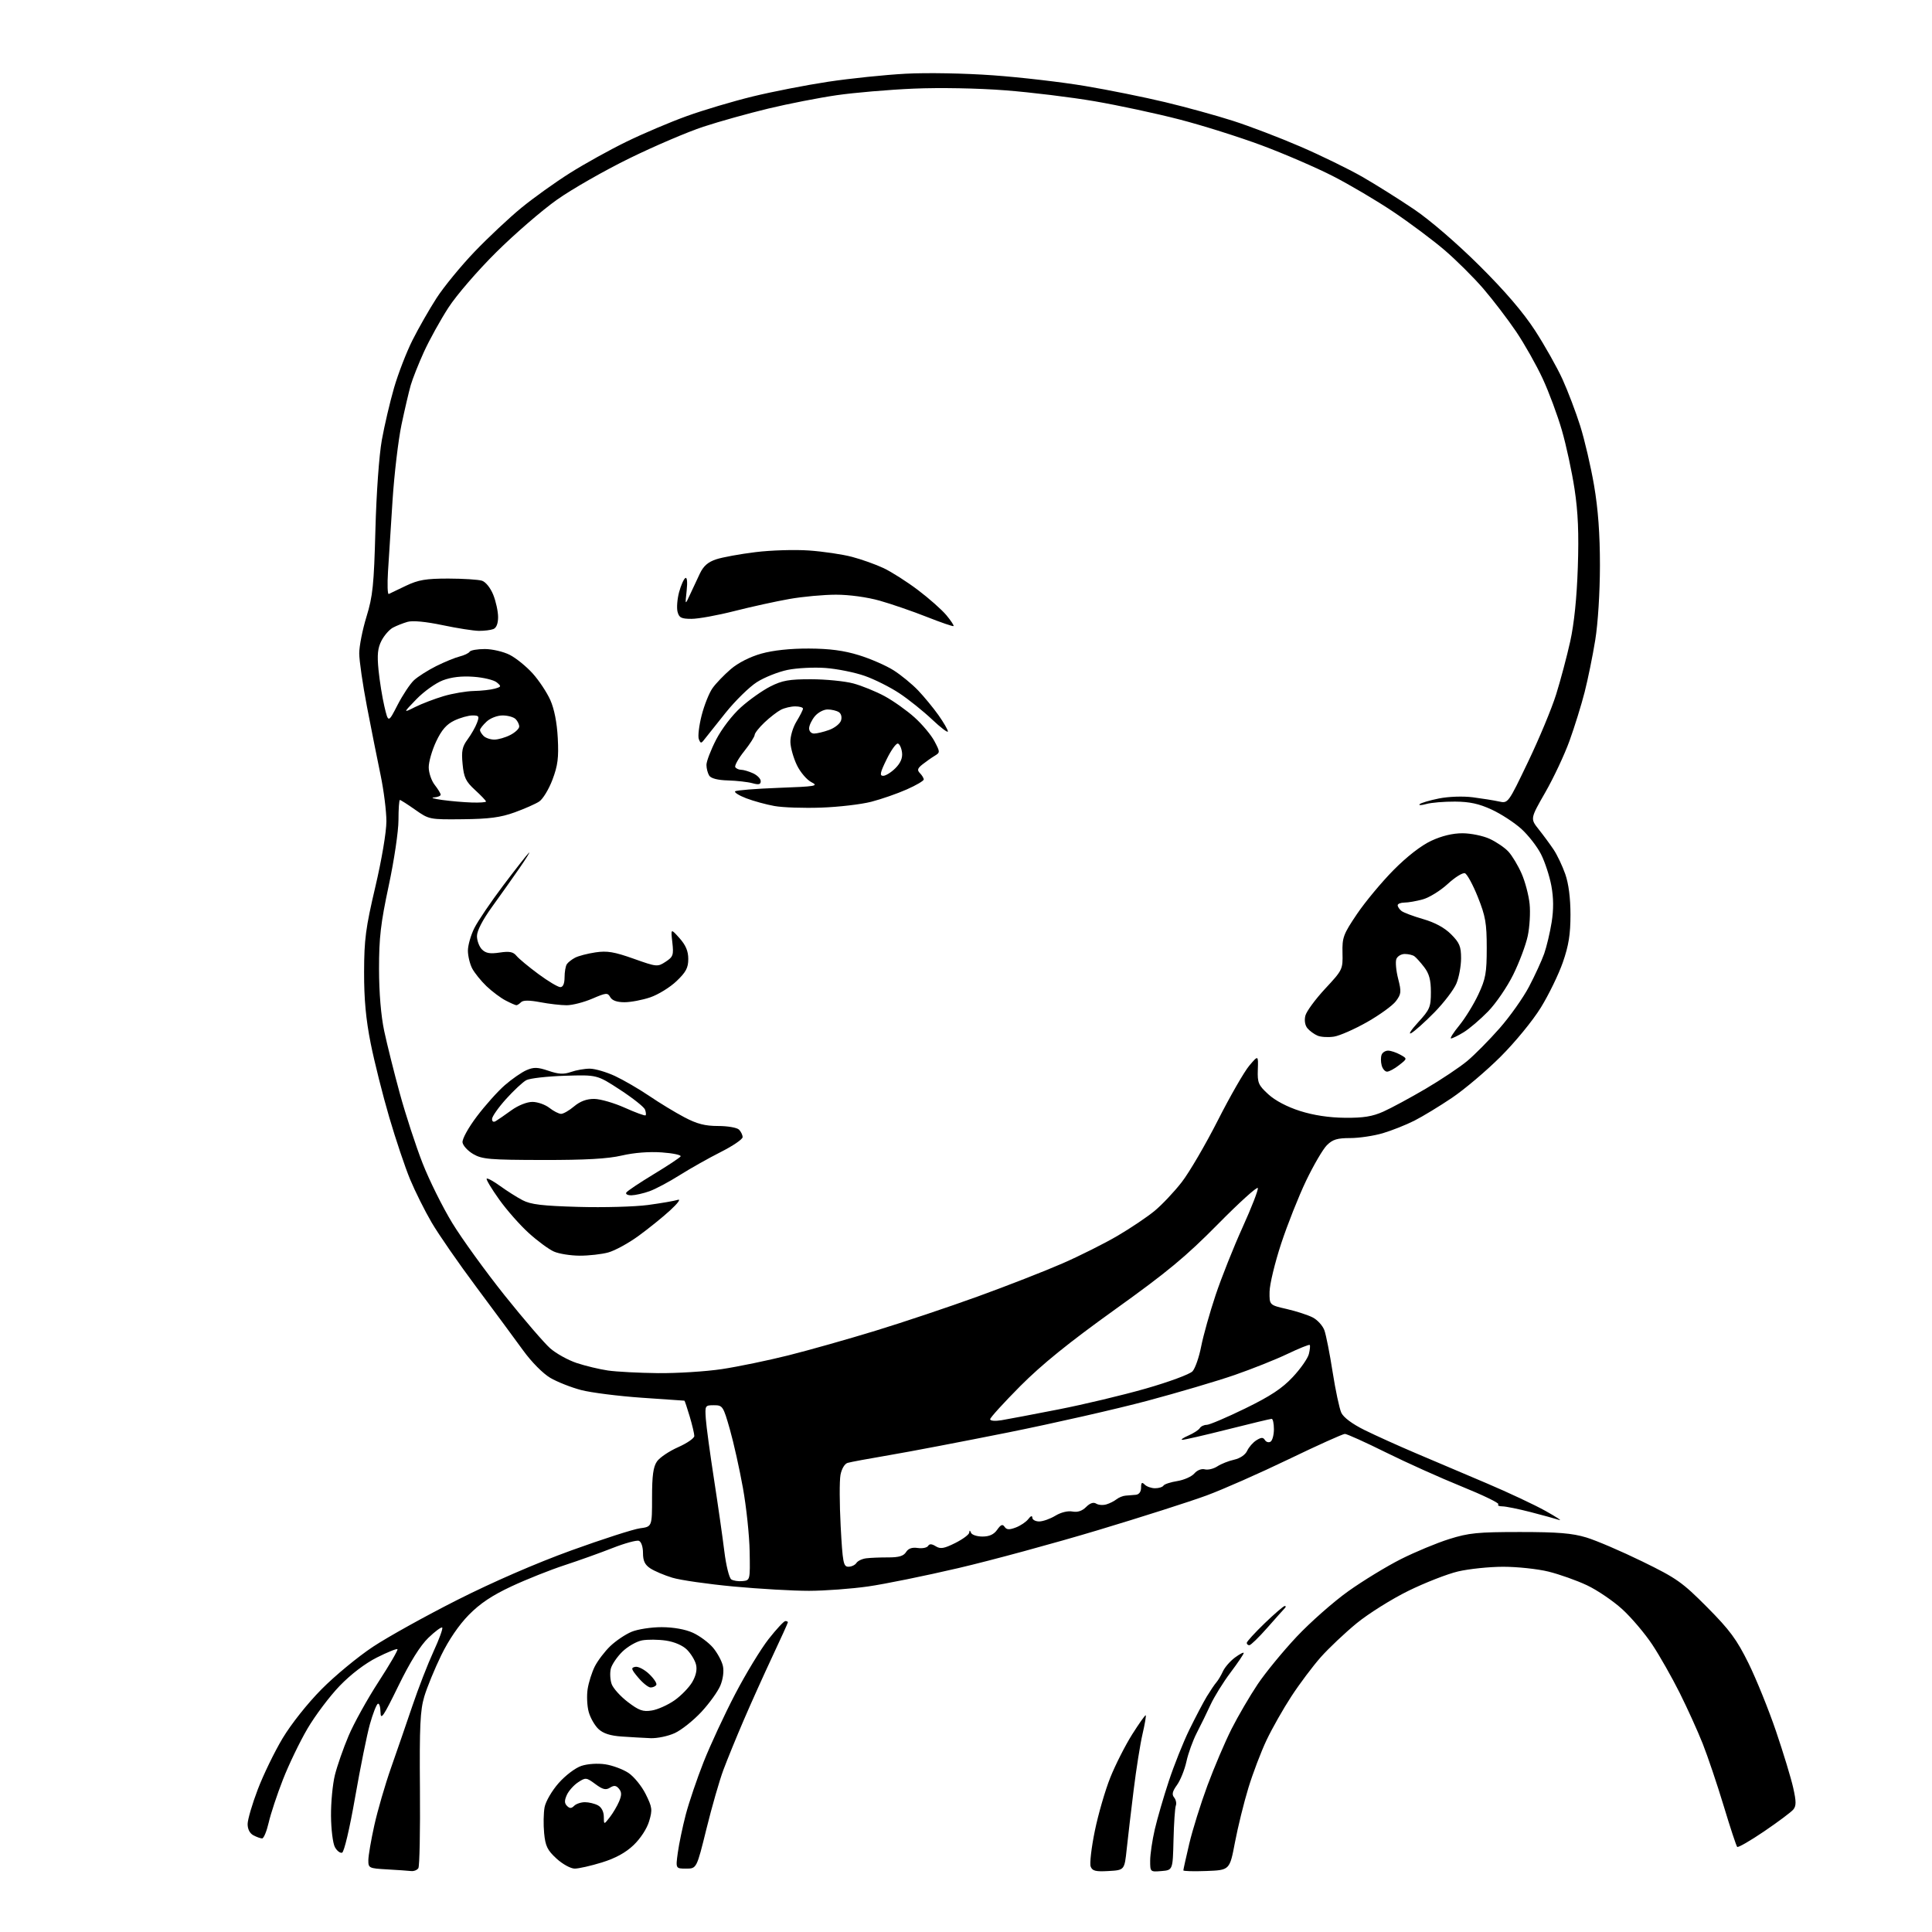 <?xml version="1.0" encoding="UTF-8" standalone="no"?>
<svg 
  version="1.1" 
  xmlns="http://www.w3.org/2000/svg" 
  xmlns:xlink="http://www.w3.org/1999/xlink" 
  xmlns:svg="http://www.w3.org/2000/svg"
  xmlns:rdf="http://www.w3.org/1999/02/22-rdf-syntax-ns#"
  xmlns:cc="http://creativecommons.org/ns#"
  xmlns:dc="http://purl.org/dc/elements/1.1/"
  viewBox="0 0 640 640"
  width="640"
  height="640"
>
<style>svg {background-color: white; }</style>"
<path stroke="none" fill="black" fill-rule="evenodd" d="M136.19,619.81C135.26,619.70 131.69,619.45 128.25,619.26C122.21,618.92 122.00,618.82 122.02,616.20C122.03,614.72 122.92,609.52 124.00,604.65C125.08,599.78 127.56,591.23 129.52,585.65C131.48,580.07 134.69,570.77 136.64,565.00C138.59,559.23 141.72,551.17 143.60,547.09C145.48,543.02 146.78,539.45 146.49,539.16C146.20,538.87 144.13,540.40 141.89,542.56C139.18,545.19 135.86,550.51 131.96,558.50C127.00,568.66 126.10,569.99 126.05,567.19C126.02,565.37 125.61,564.12 125.14,564.41C124.67,564.71 123.49,567.74 122.53,571.17C121.57,574.59 119.37,585.47 117.64,595.36C115.83,605.74 114.00,613.50 113.32,613.73C112.67,613.94 111.59,613.10 110.93,611.86C110.26,610.62 109.69,605.98 109.65,601.55C109.61,597.12 110.19,591.02 110.94,588.00C111.69,584.98 113.73,579.12 115.48,575.00C117.22,570.88 121.68,562.84 125.38,557.14C129.08,551.44 131.91,546.57 131.66,546.32C131.41,546.07 128.34,547.31 124.85,549.07C120.92,551.05 116.21,554.64 112.50,558.49C109.20,561.92 104.42,568.27 101.87,572.61C99.32,576.95 95.66,584.55 93.73,589.50C91.79,594.45 89.67,600.86 89.01,603.75C88.34,606.64 87.37,609.00 86.83,609.00C86.30,609.00 85.00,608.53 83.93,607.96C82.73,607.32 82.01,605.90 82.03,604.21C82.05,602.72 83.56,597.56 85.40,592.75C87.23,587.94 90.92,580.33 93.61,575.84C96.45,571.11 101.86,564.28 106.51,559.59C110.91,555.14 118.56,548.82 123.51,545.54C128.45,542.26 141.05,535.27 151.50,529.99C163.33,524.02 177.57,517.83 189.24,513.60C199.55,509.87 209.79,506.57 211.99,506.27C216.00,505.74 216.00,505.74 216.00,496.09C216.00,488.77 216.40,485.88 217.64,484.11C218.54,482.82 221.69,480.70 224.64,479.40C227.59,478.09 230.00,476.43 230.00,475.69C230.00,474.96 229.31,472.03 228.46,469.18C227.61,466.33 226.83,463.99 226.71,463.99C226.60,463.98 220.20,463.54 212.50,463.01C204.80,462.47 195.80,461.33 192.50,460.47C189.20,459.60 184.61,457.79 182.30,456.44C179.87,455.01 176.09,451.20 173.30,447.35C170.66,443.70 163.69,434.27 157.82,426.39C151.94,418.52 145.26,408.87 142.98,404.96C140.69,401.05 137.49,394.62 135.85,390.68C134.21,386.73 131.10,377.48 128.94,370.11C126.78,362.75 124.01,351.72 122.79,345.61C121.20,337.62 120.59,330.99 120.61,322.00C120.64,311.16 121.13,307.41 124.32,293.84C126.45,284.78 128.00,275.60 128.00,272.07C128.00,268.71 127.13,261.81 126.07,256.73C125.01,251.65 122.98,241.49 121.57,234.14C120.16,226.79 119.00,218.83 119.00,216.44C119.00,214.05 120.08,208.59 121.40,204.30C123.49,197.49 123.87,193.84 124.36,175.50C124.68,163.33 125.58,150.82 126.49,145.74C127.36,140.92 129.18,133.14 130.54,128.45C131.90,123.76 134.64,116.68 136.63,112.71C138.62,108.75 142.21,102.46 144.61,98.74C147.01,95.03 152.69,88.10 157.23,83.36C161.78,78.62 168.77,72.06 172.77,68.79C176.77,65.52 183.97,60.36 188.77,57.34C193.57,54.31 202.00,49.63 207.50,46.95C213.00,44.26 222.00,40.44 227.50,38.46C233.00,36.47 242.82,33.55 249.33,31.96C255.83,30.37 267.08,28.18 274.33,27.08C281.57,25.99 293.12,24.79 300.00,24.42C307.14,24.04 319.58,24.27 329.00,24.95C338.07,25.60 351.80,27.20 359.50,28.50C367.21,29.79 379.13,32.20 386.00,33.85C392.88,35.49 402.97,38.27 408.44,40.03C413.91,41.78 423.94,45.61 430.72,48.54C437.50,51.46 446.75,55.98 451.28,58.57C455.80,61.17 463.55,66.04 468.50,69.39C473.76,72.95 482.73,80.69 490.08,88.00C498.55,96.41 504.58,103.45 508.51,109.50C511.72,114.45 515.80,121.70 517.59,125.62C519.37,129.54 522.02,136.50 523.47,141.10C524.92,145.70 526.99,154.58 528.06,160.83C529.40,168.67 530.00,176.89 530.00,187.35C529.99,196.19 529.35,206.46 528.45,212.00C527.61,217.22 526.02,225.00 524.93,229.27C523.84,233.55 521.58,240.81 519.92,245.41C518.26,250.00 514.65,257.69 511.90,262.48C506.91,271.19 506.91,271.19 509.70,274.71C511.24,276.64 513.47,279.67 514.65,281.43C515.83,283.19 517.57,286.85 518.52,289.57C519.63,292.74 520.24,297.54 520.24,303.00C520.24,309.51 519.65,313.20 517.72,318.76C516.33,322.76 513.05,329.51 510.43,333.76C507.75,338.11 501.90,345.24 497.08,350.05C492.36,354.76 485.12,360.88 481.00,363.66C476.88,366.44 471.25,369.86 468.50,371.25C465.75,372.64 461.06,374.50 458.07,375.39C455.08,376.27 450.22,377.00 447.27,377.00C442.96,377.00 441.44,377.47 439.54,379.37C438.24,380.67 435.15,385.96 432.67,391.12C430.20,396.28 426.47,405.68 424.39,412.00C422.31,418.32 420.59,425.48 420.56,427.91C420.50,432.31 420.50,432.31 426.26,433.63C429.43,434.36 433.30,435.62 434.87,436.43C436.44,437.24 438.17,439.16 438.73,440.70C439.28,442.24 440.51,448.45 441.45,454.50C442.40,460.55 443.69,466.62 444.33,468.00C445.06,469.55 447.97,471.72 452.00,473.71C455.57,475.48 463.23,478.94 469.00,481.39C474.77,483.84 485.35,488.33 492.50,491.37C499.65,494.41 508.43,498.53 512.00,500.53C515.58,502.53 517.60,503.86 516.50,503.50C515.40,503.13 511.17,501.97 507.09,500.91C503.01,499.86 498.78,499.00 497.67,499.00C496.57,499.00 495.98,498.69 496.35,498.31C496.73,497.93 491.30,495.30 484.27,492.45C477.25,489.61 465.93,484.52 459.11,481.14C452.30,477.76 446.18,475.00 445.51,475.00C444.84,475.00 436.46,478.77 426.89,483.39C417.33,488.00 405.10,493.40 399.73,495.38C394.35,497.37 378.15,502.55 363.73,506.88C349.30,511.22 328.50,516.87 317.51,519.44C306.51,522.01 293.01,524.76 287.51,525.54C282.00,526.32 273.23,526.97 268.00,526.98C262.77,526.99 251.53,526.34 243.00,525.55C234.47,524.75 225.34,523.44 222.70,522.63C220.06,521.83 216.80,520.44 215.45,519.56C213.62,518.36 213.00,517.07 213.00,514.45C213.00,512.42 212.43,510.72 211.65,510.42C210.91,510.13 206.97,511.21 202.90,512.81C198.83,514.41 191.68,516.97 187.00,518.50C182.32,520.03 174.45,523.16 169.50,525.47C163.01,528.50 159.05,531.14 155.29,534.96C152.01,538.30 148.63,543.26 146.14,548.38C143.97,552.84 141.45,558.98 140.55,562.00C139.19,566.55 138.94,571.82 139.11,592.60C139.22,606.40 138.99,618.21 138.59,618.85C138.20,619.48 137.12,619.91 136.19,619.81zM367.24,619.80C362.95,620.05 361.85,619.78 361.30,618.33C360.92,617.36 361.54,612.05 362.67,606.53C363.80,601.01 366.11,593.04 367.81,588.81C369.50,584.59 372.77,578.15 375.06,574.52C377.36,570.88 379.38,568.04 379.54,568.21C379.71,568.38 379.23,571.19 378.47,574.45C377.71,577.71 376.39,586.03 375.54,592.94C374.68,599.85 373.65,608.65 373.24,612.50C372.50,619.50 372.50,619.50 367.24,619.80zM384.75,619.81C381.02,620.12 381.00,620.10 381.01,616.31C381.02,614.21 381.71,609.58 382.54,606.00C383.37,602.42 385.46,595.23 387.19,590.00C388.91,584.77 391.97,577.12 393.98,573.00C396.00,568.88 398.60,563.92 399.76,562.00C400.93,560.08 402.36,557.95 402.95,557.29C403.53,556.62 404.51,554.98 405.12,553.64C405.73,552.30 407.52,550.25 409.11,549.07C410.70,547.90 412.00,547.23 412.00,547.58C412.00,547.94 410.03,550.85 407.62,554.06C405.20,557.27 402.24,562.05 401.02,564.69C399.80,567.34 397.75,571.54 396.45,574.04C395.16,576.54 393.61,580.81 393.02,583.54C392.42,586.27 391.01,589.76 389.89,591.31C388.37,593.40 388.13,594.45 388.94,595.43C389.54,596.16 389.80,597.37 389.51,598.12C389.22,598.88 388.87,604.00 388.74,609.50C388.50,619.50 388.50,619.50 384.75,619.81zM399.67,619.79C395.45,619.95 392.00,619.86 392.00,619.58C392.00,619.30 392.88,615.35 393.95,610.79C395.02,606.23 397.73,597.55 399.97,591.50C402.21,585.45 405.81,577.01 407.97,572.73C410.13,568.46 414.02,561.81 416.61,557.94C419.20,554.08 425.03,546.98 429.55,542.17C434.08,537.36 441.77,530.58 446.64,527.11C451.51,523.64 459.35,518.86 464.05,516.49C468.76,514.12 475.96,511.12 480.05,509.84C486.56,507.79 489.52,507.50 503.50,507.50C516.09,507.50 520.78,507.89 525.50,509.31C528.80,510.31 537.12,513.88 544.00,517.24C555.43,522.82 557.28,524.13 565.52,532.42C573.04,539.99 575.31,543.08 579.23,551.00C581.80,556.23 585.90,566.35 588.33,573.50C590.76,580.65 593.32,589.07 594.02,592.22C595.05,596.80 595.05,598.23 594.05,599.44C593.36,600.27 589.02,603.52 584.41,606.65C579.79,609.79 575.77,612.10 575.47,611.81C575.17,611.51 573.16,605.41 571.00,598.25C568.84,591.10 565.71,581.82 564.05,577.63C562.39,573.43 558.94,565.84 556.40,560.75C553.85,555.66 549.79,548.50 547.36,544.83C544.93,541.16 540.46,535.88 537.42,533.10C534.38,530.33 529.11,526.74 525.70,525.14C522.29,523.53 516.55,521.50 512.94,520.61C509.33,519.72 502.58,519.01 497.94,519.01C493.30,519.02 486.57,519.72 483.00,520.56C479.43,521.40 472.00,524.31 466.50,527.01C461.00,529.71 453.32,534.53 449.43,537.71C445.54,540.90 440.19,545.96 437.52,548.96C434.86,551.97 430.48,557.80 427.79,561.93C425.09,566.05 421.39,572.59 419.55,576.46C417.72,580.33 415.01,587.45 413.54,592.28C412.06,597.11 410.07,605.21 409.10,610.28C407.35,619.50 407.35,619.50 399.67,619.79zM190.38,619.00C189.05,619.00 186.36,617.52 184.36,615.69C181.33,612.91 180.66,611.55 180.25,607.24C179.98,604.42 180.05,600.56 180.40,598.67C180.76,596.76 182.82,593.21 185.05,590.68C187.29,588.14 190.61,585.62 192.60,584.97C194.65,584.29 197.99,584.07 200.50,584.45C202.90,584.81 206.35,586.09 208.18,587.30C210.00,588.51 212.57,591.67 213.89,594.32C216.06,598.70 216.17,599.51 215.03,603.32C214.30,605.77 212.17,609.03 209.89,611.21C207.25,613.73 203.88,615.57 199.39,616.96C195.76,618.08 191.71,619.00 190.38,619.00zM227.29,619.00C223.81,619.00 223.81,619.00 224.53,613.75C224.92,610.86 226.11,605.17 227.17,601.10C228.24,597.03 230.91,589.16 233.11,583.60C235.31,578.05 239.99,567.97 243.52,561.21C247.04,554.45 252.04,546.24 254.61,542.96C257.19,539.68 259.68,537.00 260.15,537.00C260.62,537.00 261.00,537.18 261.00,537.40C261.00,537.61 258.71,542.68 255.90,548.65C253.10,554.62 248.80,564.15 246.36,569.84C243.91,575.53 240.88,582.96 239.62,586.34C238.35,589.73 235.84,598.46 234.04,605.75C230.77,619.00 230.77,619.00 227.29,619.00zM201.99,602.00C203.06,600.62 204.45,598.26 205.09,596.75C205.97,594.64 205.96,593.66 205.04,592.54C204.11,591.43 203.41,591.35 202.07,592.19C200.68,593.06 199.66,592.81 197.21,590.99C194.23,588.79 194.00,588.77 191.51,590.40C190.08,591.34 188.40,593.22 187.78,594.58C186.94,596.44 186.95,597.35 187.83,598.23C188.72,599.12 189.28,599.12 190.20,598.20C190.86,597.54 192.46,597.00 193.77,597.00C195.07,597.00 197.00,597.47 198.07,598.04C199.24,598.66 200.01,600.14 200.02,601.79C200.04,604.50 200.04,604.50 201.99,602.00zM215.50,575.79C213.30,575.70 209.03,575.46 206.00,575.25C202.15,574.99 199.83,574.24 198.25,572.76C197.01,571.60 195.56,569.06 195.02,567.11C194.48,565.17 194.32,561.76 194.66,559.54C195.00,557.32 196.08,553.92 197.05,552.00C198.03,550.08 200.33,547.06 202.16,545.30C204.00,543.54 207.17,541.40 209.22,540.55C211.27,539.70 215.76,539.01 219.22,539.02C223.14,539.04 227.02,539.73 229.54,540.88C231.76,541.89 234.76,544.12 236.21,545.83C237.65,547.55 239.12,550.27 239.47,551.87C239.86,553.62 239.51,556.23 238.62,558.38C237.79,560.35 234.96,564.28 232.31,567.13C229.66,569.97 225.70,573.12 223.50,574.12C221.30,575.13 217.70,575.88 215.50,575.79zM215.94,566.62C217.88,566.31 221.25,564.79 223.44,563.26C225.62,561.73 228.26,559.01 229.31,557.22C230.55,555.08 230.99,553.08 230.56,551.39C230.21,549.98 228.87,547.78 227.58,546.49C226.17,545.08 223.44,543.89 220.63,543.47C218.09,543.09 214.52,543.06 212.68,543.40C210.85,543.74 207.92,545.43 206.16,547.14C204.41,548.86 202.69,551.39 202.34,552.77C202.00,554.15 202.12,556.44 202.61,557.85C203.11,559.26 205.52,561.94 207.96,563.80C211.69,566.64 212.98,567.10 215.94,566.62zM215.53,559.00C214.79,559.00 212.95,557.54 211.44,555.75C209.06,552.92 208.93,552.46 210.45,552.16C211.41,551.97 213.49,553.05 215.06,554.56C216.64,556.07 217.69,557.69 217.41,558.15C217.12,558.62 216.27,559.00 215.53,559.00zM413.86,545.00C413.39,545.00 413.00,544.65 413.00,544.23C413.00,543.80 415.67,540.88 418.93,537.73C422.20,534.58 425.20,532.00 425.60,532.00C426.00,532.00 426.01,532.32 425.61,532.72C425.22,533.11 422.61,536.04 419.81,539.22C417.01,542.40 414.33,545.00 413.86,545.00zM246.00,523.76C248.49,523.50 248.50,523.45 248.33,513.93C248.24,508.66 247.24,499.21 246.11,492.93C244.98,486.64 243.03,477.90 241.78,473.50C239.58,465.78 239.39,465.50 236.50,465.50C233.57,465.50 233.51,465.60 233.81,470.00C233.98,472.48 235.20,481.48 236.52,490.00C237.84,498.52 239.38,509.30 239.95,513.94C240.52,518.58 241.56,522.75 242.25,523.20C242.94,523.65 244.62,523.90 246.00,523.76zM281.05,519.00C282.07,519.00 283.26,518.44 283.70,517.75C284.14,517.06 285.62,516.36 287.00,516.20C288.38,516.03 291.64,515.90 294.27,515.91C297.75,515.92 299.33,515.45 300.14,514.15C300.89,512.95 302.13,512.51 304.00,512.79C305.52,513.01 307.06,512.71 307.43,512.12C307.90,511.36 308.65,511.39 309.99,512.23C311.54,513.19 312.73,512.99 316.44,511.14C318.95,509.88 321.04,508.33 321.08,507.68C321.13,506.85 321.31,506.87 321.66,507.75C321.94,508.44 323.65,509.00 325.46,509.00C327.74,509.00 329.24,508.31 330.33,506.75C331.54,505.03 332.12,504.80 332.79,505.79C333.46,506.77 334.33,506.82 336.50,506.00C338.06,505.41 339.92,504.15 340.64,503.21C341.44,502.15 341.95,501.97 341.97,502.75C341.99,503.44 343.01,504.00 344.25,504.00C345.49,503.99 347.89,503.14 349.59,502.11C351.43,500.99 353.73,500.42 355.25,500.71C356.95,501.03 358.46,500.54 359.78,499.22C361.09,497.91 362.23,497.53 363.13,498.10C363.88,498.57 365.40,498.68 366.50,498.35C367.60,498.03 369.11,497.26 369.86,496.66C370.62,496.06 371.97,495.51 372.86,495.45C373.76,495.39 375.29,495.27 376.25,495.17C377.33,495.07 378.00,494.16 378.00,492.80C378.00,491.09 378.27,490.87 379.20,491.80C379.86,492.46 381.41,493.00 382.64,493.00C383.87,493.00 385.12,492.61 385.42,492.13C385.71,491.65 387.78,490.97 390.00,490.62C392.23,490.26 394.76,489.13 395.64,488.11C396.56,487.03 398.02,486.45 399.11,486.74C400.15,487.01 402.02,486.56 403.26,485.75C404.51,484.93 407.01,483.94 408.83,483.54C410.80,483.10 412.53,481.92 413.14,480.60C413.69,479.39 415.07,477.81 416.21,477.10C417.82,476.10 418.43,476.08 419.02,477.04C419.44,477.71 420.28,477.95 420.89,477.57C421.50,477.19 422.00,475.33 422.00,473.44C422.00,471.55 421.66,470.00 421.25,470.01C420.84,470.01 414.27,471.59 406.66,473.51C399.05,475.43 392.30,476.98 391.66,476.96C391.02,476.94 391.91,476.31 393.63,475.56C395.35,474.81 397.07,473.70 397.44,473.10C397.81,472.49 398.85,472.00 399.74,472.00C400.63,472.00 406.36,469.56 412.47,466.58C420.85,462.49 424.73,459.93 428.25,456.16C430.82,453.42 433.22,449.99 433.58,448.54C433.94,447.09 434.07,445.74 433.86,445.53C433.66,445.33 430.34,446.66 426.49,448.50C422.65,450.34 414.77,453.48 409.00,455.48C403.23,457.48 390.18,461.33 380.00,464.05C369.82,466.76 349.12,471.47 334.00,474.51C318.88,477.54 301.10,480.94 294.50,482.05C287.90,483.17 281.73,484.31 280.78,484.60C279.79,484.90 278.80,486.57 278.42,488.59C278.06,490.51 278.09,498.13 278.48,505.54C279.14,517.70 279.38,519.00 281.05,519.00zM331.75,470.47C333.81,470.13 342.30,468.52 350.61,466.89C358.92,465.27 371.95,462.16 379.57,459.98C387.19,457.80 394.15,455.23 395.04,454.26C395.92,453.29 397.22,449.57 397.91,446.00C398.61,442.43 400.76,434.77 402.69,429.00C404.62,423.23 408.64,413.13 411.62,406.56C414.60,399.99 416.87,394.14 416.67,393.56C416.46,392.98 410.49,398.38 403.40,405.57C392.81,416.30 386.70,421.36 369.24,433.87C353.99,444.81 345.17,451.95 337.99,459.15C332.50,464.68 328.00,469.62 328.00,470.14C328.00,470.68 329.62,470.82 331.75,470.47zM218.00,454.87C224.32,454.93 233.84,454.33 239.16,453.53C244.47,452.73 254.37,450.68 261.16,448.98C267.94,447.28 280.93,443.61 290.00,440.83C299.07,438.06 314.38,432.93 324.00,429.44C333.63,425.95 346.21,421.03 351.96,418.52C357.72,416.00 365.94,411.88 370.23,409.36C374.53,406.84 380.04,403.13 382.49,401.11C384.93,399.09 388.96,394.82 391.45,391.62C393.94,388.41 399.33,379.20 403.42,371.15C407.51,363.09 412.21,354.93 413.85,353.00C416.83,349.50 416.83,349.50 416.67,354.33C416.52,358.70 416.84,359.47 420.16,362.51C422.44,364.60 426.41,366.68 430.66,368.03C435.14,369.45 440.26,370.23 445.50,370.28C451.63,370.34 454.61,369.86 458.26,368.23C460.88,367.06 467.21,363.64 472.33,360.63C477.44,357.62 483.62,353.49 486.06,351.45C488.50,349.41 493.31,344.55 496.74,340.65C500.18,336.74 504.58,330.53 506.52,326.83C508.46,323.14 510.71,318.23 511.53,315.93C512.34,313.62 513.45,308.94 514.00,305.52C514.68,301.25 514.65,297.48 513.91,293.44C513.31,290.22 511.77,285.51 510.49,282.98C509.21,280.44 506.26,276.66 503.95,274.57C501.63,272.48 497.21,269.60 494.12,268.18C489.95,266.25 486.82,265.57 482.00,265.54C478.43,265.52 474.15,265.87 472.50,266.33C470.85,266.79 469.85,266.82 470.27,266.40C470.69,265.98 473.56,265.13 476.64,264.51C479.90,263.86 484.59,263.70 487.87,264.11C490.97,264.51 494.87,265.13 496.54,265.50C499.58,266.17 499.58,266.17 506.21,252.33C509.86,244.72 514.04,234.68 515.50,230.00C516.96,225.32 519.05,217.45 520.15,212.50C521.45,206.65 522.33,198.08 522.67,188.00C523.05,176.60 522.76,169.72 521.59,162.00C520.71,156.22 518.82,147.45 517.38,142.50C515.95,137.55 513.09,129.86 511.03,125.42C508.97,120.97 505.02,113.98 502.26,109.88C499.49,105.78 494.59,99.37 491.37,95.62C488.14,91.88 482.35,86.12 478.50,82.83C474.65,79.54 467.00,73.82 461.50,70.13C456.00,66.44 447.00,61.13 441.50,58.32C436.00,55.51 425.43,50.94 418.00,48.17C410.57,45.40 398.27,41.52 390.66,39.56C383.05,37.59 370.45,34.89 362.66,33.55C354.87,32.21 341.52,30.58 333.00,29.92C323.94,29.22 311.33,28.99 302.64,29.36C294.47,29.71 283.00,30.69 277.14,31.54C271.29,32.39 261.10,34.38 254.50,35.97C247.90,37.56 238.22,40.26 233.00,41.98C227.78,43.69 216.75,48.41 208.50,52.45C200.25,56.49 189.46,62.65 184.52,66.15C179.58,69.64 170.54,77.45 164.44,83.50C158.23,89.65 151.22,97.77 148.53,101.93C145.89,106.01 142.25,112.59 140.44,116.55C138.64,120.52 136.66,125.50 136.05,127.63C135.44,129.76 134.07,135.63 133.00,140.69C131.94,145.74 130.61,156.99 130.04,165.69C129.48,174.38 128.80,185.02 128.53,189.32C128.27,193.63 128.38,196.98 128.78,196.77C129.17,196.57 131.75,195.33 134.50,194.03C138.61,192.08 141.10,191.66 148.50,191.66C153.45,191.67 158.47,191.99 159.66,192.37C160.91,192.78 162.48,194.75 163.41,197.06C164.28,199.25 165.00,202.56 165.00,204.41C165.00,206.57 164.43,208.01 163.42,208.39C162.55,208.73 160.41,208.99 158.67,208.98C156.93,208.97 151.50,208.12 146.60,207.09C141.02,205.92 136.70,205.51 134.99,206.00C133.50,206.43 131.32,207.29 130.15,207.92C128.98,208.55 127.28,210.48 126.38,212.22C125.12,214.67 124.89,216.87 125.39,221.94C125.75,225.55 126.62,230.97 127.33,234.00C128.63,239.50 128.63,239.50 131.71,233.50C133.41,230.20 135.86,226.52 137.15,225.32C138.44,224.13 141.75,222.03 144.50,220.65C147.25,219.28 150.74,217.85 152.26,217.47C153.78,217.09 155.27,216.38 155.57,215.89C155.87,215.40 158.13,215.00 160.60,215.00C163.06,215.00 166.78,215.87 168.86,216.93C170.94,217.99 174.34,220.75 176.43,223.06C178.52,225.37 181.15,229.34 182.29,231.88C183.61,234.84 184.50,239.36 184.77,244.50C185.11,251.00 184.78,253.59 183.01,258.28C181.81,261.46 179.83,264.72 178.61,265.52C177.39,266.32 173.72,267.94 170.45,269.12C165.82,270.79 162.03,271.29 153.34,271.38C142.29,271.50 142.14,271.47 137.56,268.25C135.02,266.46 132.73,265.00 132.47,265.00C132.21,265.00 132.00,267.99 132.00,271.64C132.00,275.33 130.57,284.98 128.77,293.39C126.10,305.89 125.55,310.66 125.56,321.00C125.57,328.88 126.20,336.47 127.27,341.52C128.21,345.93 130.54,355.28 132.46,362.29C134.38,369.30 137.76,379.64 139.96,385.27C142.16,390.91 146.60,399.84 149.82,405.13C153.05,410.42 160.87,421.22 167.19,429.14C173.52,437.05 180.30,444.93 182.26,446.65C184.22,448.37 188.17,450.56 191.05,451.52C193.92,452.47 198.58,453.59 201.39,454.00C204.20,454.41 211.68,454.80 218.00,454.87zM192.00,415.96C188.97,415.94 185.15,415.33 183.50,414.60C181.85,413.88 178.12,411.14 175.21,408.51C172.30,405.89 167.85,400.85 165.34,397.32C162.82,393.79 160.97,390.70 161.22,390.45C161.47,390.19 163.48,391.29 165.69,392.89C167.89,394.48 171.22,396.60 173.10,397.58C175.80,399.00 179.62,399.46 191.60,399.80C199.91,400.04 210.28,399.75 214.64,399.17C219.01,398.58 223.46,397.81 224.54,397.46C225.64,397.10 224.53,398.62 222.00,400.94C219.53,403.21 214.80,407.02 211.50,409.42C208.20,411.83 203.70,414.28 201.50,414.89C199.30,415.49 195.03,415.97 192.00,415.96zM209.19,395.96C207.92,395.98 207.15,395.57 207.47,395.05C207.79,394.53 211.86,391.81 216.50,389.00C221.14,386.19 225.18,383.52 225.46,383.07C225.74,382.61 222.94,382.01 219.24,381.75C215.05,381.45 210.04,381.84 206.00,382.78C201.32,383.87 193.98,384.28 179.78,384.26C162.22,384.23 159.71,384.01 156.78,382.31C154.98,381.26 153.37,379.52 153.22,378.45C153.06,377.34 155.09,373.64 157.96,369.83C160.73,366.17 164.90,361.50 167.24,359.47C169.58,357.43 172.81,355.20 174.42,354.50C176.83,353.46 178.10,353.50 181.68,354.71C185.04,355.86 186.72,355.95 189.15,355.10C190.88,354.49 193.69,354.00 195.40,354.01C197.10,354.02 200.84,355.11 203.71,356.44C206.57,357.78 211.68,360.75 215.07,363.04C218.45,365.34 223.68,368.52 226.71,370.11C230.90,372.32 233.55,373.00 237.90,373.00C241.04,373.00 244.14,373.54 244.80,374.20C245.46,374.86 246.00,375.98 246.00,376.69C246.00,377.40 242.75,379.61 238.78,381.61C234.81,383.61 228.69,387.06 225.18,389.27C221.67,391.49 217.16,393.89 215.15,394.61C213.14,395.33 210.46,395.93 209.19,395.96zM164.25,371.36C164.94,370.95 167.26,369.35 169.40,367.80C171.70,366.15 174.57,365.01 176.40,365.02C178.11,365.03 180.62,365.92 182.00,367.00C183.38,368.08 185.11,368.97 185.86,368.98C186.60,368.99 188.55,367.88 190.18,366.50C192.20,364.81 194.34,364.01 196.83,364.03C198.85,364.04 203.42,365.36 206.98,366.96C210.55,368.56 213.64,369.69 213.86,369.47C214.07,369.26 213.98,368.39 213.66,367.54C213.33,366.70 209.63,363.76 205.43,361.02C197.79,356.03 197.79,356.03 187.12,356.36C181.24,356.55 175.49,357.20 174.34,357.82C173.18,358.44 170.16,361.26 167.62,364.08C165.08,366.91 163.00,369.87 163.00,370.67C163.00,371.56 163.48,371.83 164.25,371.36zM459.48,355.00C458.80,355.00 457.99,354.06 457.69,352.90C457.38,351.75 457.38,350.18 457.68,349.40C457.97,348.63 458.95,348.02 459.86,348.04C460.76,348.05 462.56,348.66 463.86,349.38C466.22,350.69 466.22,350.69 463.47,352.84C461.96,354.03 460.17,355.00 459.48,355.00zM441.93,343.39C440.04,343.69 437.58,343.55 436.47,343.08C435.35,342.61 433.83,341.50 433.10,340.62C432.30,339.66 432.03,338.01 432.42,336.45C432.78,335.03 435.72,331.03 438.96,327.54C444.75,321.32 444.85,321.12 444.72,315.65C444.60,310.54 444.99,309.49 449.51,302.79C452.22,298.78 457.66,292.24 461.59,288.26C466.07,283.73 470.76,280.09 474.13,278.52C477.63,276.89 481.24,276.02 484.50,276.03C487.25,276.04 491.30,276.87 493.50,277.89C495.70,278.91 498.49,280.81 499.70,282.13C500.91,283.45 502.86,286.69 504.03,289.34C505.20,291.98 506.40,296.51 506.70,299.40C507.00,302.28 506.72,307.08 506.08,310.07C505.44,313.06 503.28,318.81 501.28,322.86C499.29,326.91 495.53,332.40 492.95,335.05C490.36,337.71 486.73,340.80 484.87,341.94C483.02,343.07 481.13,343.99 480.68,344.00C480.23,344.00 481.46,342.06 483.41,339.68C485.35,337.30 488.20,332.69 489.72,329.43C492.15,324.25 492.50,322.30 492.50,314.00C492.50,305.81 492.09,303.49 489.55,297.14C487.93,293.09 486.01,289.56 485.28,289.28C484.56,289.00 482.00,290.59 479.59,292.81C477.18,295.03 473.47,297.33 471.35,297.92C469.23,298.51 466.49,298.99 465.25,298.99C464.01,299.00 463.00,299.39 463.00,299.88C463.00,300.36 463.56,301.21 464.25,301.76C464.94,302.31 468.17,303.52 471.43,304.46C475.32,305.58 478.50,307.30 480.68,309.48C483.48,312.28 484.00,313.52 484.00,317.43C484.00,319.98 483.31,323.74 482.46,325.78C481.61,327.83 478.34,332.12 475.21,335.32C472.07,338.52 468.60,341.63 467.50,342.23C466.40,342.82 467.41,341.23 469.75,338.68C473.65,334.43 474.00,333.60 474.00,328.66C474.00,324.63 473.44,322.54 471.78,320.38C470.57,318.80 469.10,317.17 468.53,316.77C467.97,316.36 466.54,316.02 465.36,316.02C464.18,316.01 462.92,316.76 462.56,317.69C462.21,318.62 462.47,321.55 463.15,324.20C464.26,328.55 464.19,329.27 462.42,331.64C461.35,333.08 457.06,336.19 452.91,338.55C448.75,340.91 443.81,343.09 441.93,343.39zM171.05,332.99C170.75,332.99 169.15,332.29 167.50,331.43C165.85,330.58 163.00,328.44 161.16,326.69C159.33,324.94 157.19,322.28 156.41,320.80C155.64,319.31 155.00,316.66 155.00,314.91C155.00,313.15 155.96,309.80 157.13,307.45C158.31,305.10 162.61,298.75 166.69,293.34C170.77,287.93 174.60,283.05 175.20,282.50C175.79,281.95 174.42,284.20 172.14,287.50C169.86,290.80 165.74,296.61 163.00,300.40C159.86,304.74 158.00,308.34 158.00,310.08C158.00,311.61 158.75,313.60 159.66,314.52C160.92,315.78 162.33,316.03 165.51,315.55C168.77,315.06 170.00,315.30 171.10,316.64C171.87,317.58 175.14,320.29 178.36,322.67C181.58,325.05 184.85,327.00 185.61,327.00C186.51,327.00 187.01,325.85 187.02,323.75C187.02,321.96 187.36,320.00 187.77,319.40C188.17,318.79 189.40,317.83 190.50,317.25C191.60,316.67 194.63,315.88 197.24,315.49C201.10,314.91 203.45,315.30 209.88,317.58C217.59,320.32 217.83,320.34 220.50,318.59C222.99,316.96 223.19,316.38 222.72,312.17C222.19,307.53 222.19,307.53 225.10,310.78C227.17,313.11 228.00,315.07 228.00,317.67C228.00,320.60 227.24,322.03 224.09,325.03C221.94,327.08 218.03,329.48 215.41,330.38C212.79,331.27 208.95,332.00 206.87,332.00C204.39,332.00 202.78,331.43 202.16,330.33C201.30,328.79 200.83,328.83 196.18,330.83C193.40,332.02 189.59,333.00 187.70,333.00C185.82,333.00 181.88,332.55 178.95,331.99C175.36,331.31 173.29,331.31 172.61,331.99C172.05,332.55 171.35,333.00 171.05,332.99zM272.05,267.53C266.25,267.74 259.26,267.50 256.53,267.00C253.79,266.51 249.60,265.36 247.22,264.45C244.83,263.53 243.17,262.50 243.52,262.14C243.87,261.79 250.31,261.27 257.83,260.99C270.34,260.53 271.27,260.37 268.76,259.09C267.26,258.32 265.11,255.80 263.99,253.48C262.87,251.16 261.89,247.74 261.83,245.88C261.76,243.99 262.65,240.96 263.85,239.00C265.03,237.07 265.99,235.16 266.00,234.75C266.00,234.34 264.85,234.00 263.43,234.00C262.02,234.00 259.89,234.50 258.68,235.12C257.48,235.74 255.04,237.62 253.25,239.32C251.46,241.01 250.00,242.87 249.99,243.45C249.98,244.03 248.42,246.47 246.51,248.87C244.59,251.27 243.28,253.64 243.57,254.12C243.87,254.60 244.75,255.00 245.51,255.00C246.28,255.00 248.05,255.52 249.45,256.16C250.85,256.80 252.00,257.97 252.00,258.77C252.00,259.87 251.34,260.03 249.25,259.45C247.74,259.03 244.10,258.62 241.18,258.53C237.77,258.44 235.53,257.86 234.94,256.94C234.44,256.15 234.02,254.55 234.02,253.39C234.01,252.23 235.45,248.47 237.22,245.03C239.08,241.43 242.55,236.89 245.43,234.31C248.17,231.84 252.55,228.74 255.17,227.41C259.14,225.40 261.40,225.00 268.72,225.01C273.55,225.02 279.82,225.64 282.65,226.39C285.48,227.15 290.17,229.06 293.07,230.63C295.97,232.21 300.42,235.37 302.96,237.66C305.50,239.94 308.46,243.48 309.54,245.52C311.45,249.14 311.45,249.26 309.63,250.37C308.60,250.99 306.80,252.26 305.63,253.18C303.92,254.53 303.75,255.11 304.75,256.13C305.44,256.83 306.00,257.77 306.00,258.21C306.00,258.66 303.46,260.15 300.35,261.52C297.24,262.90 291.97,264.73 288.64,265.59C285.32,266.45 277.85,267.33 272.05,267.53zM156.25,265.84C158.86,265.93 161.00,265.78 161.00,265.51C161.00,265.25 159.37,263.53 157.37,261.70C154.30,258.89 153.66,257.57 153.24,253.12C152.82,248.79 153.12,247.34 154.89,244.94C156.07,243.34 157.47,240.90 157.99,239.51C158.85,237.25 158.70,237.00 156.51,237.00C155.17,237.00 152.47,237.76 150.51,238.69C147.91,239.94 146.30,241.78 144.48,245.63C143.12,248.52 142.01,252.37 142.02,254.19C142.03,256.01 142.92,258.62 144.00,260.00C145.08,261.38 145.97,262.84 145.98,263.25C145.99,263.66 144.99,264.07 143.75,264.16C142.51,264.24 143.75,264.62 146.50,265.00C149.25,265.38 153.64,265.76 156.25,265.84zM292.56,257.00C293.40,257.00 295.22,255.87 296.61,254.48C298.31,252.78 299.03,251.10 298.81,249.31C298.64,247.85 298.03,246.50 297.46,246.32C296.89,246.13 295.21,248.46 293.73,251.49C291.54,255.94 291.32,257.00 292.56,257.00zM233.32,244.96C232.27,246.34 232.07,246.32 231.49,244.83C231.14,243.91 231.56,240.37 232.43,236.97C233.30,233.57 234.92,229.51 236.04,227.95C237.15,226.38 239.87,223.56 242.07,221.67C244.52,219.57 248.45,217.57 252.20,216.52C256.12,215.42 261.79,214.82 267.92,214.84C274.80,214.87 279.47,215.48 284.50,217.03C288.35,218.21 293.52,220.47 296.00,222.04C298.48,223.61 302.13,226.61 304.13,228.70C306.12,230.79 309.16,234.48 310.88,236.90C312.59,239.32 314.00,241.75 314.00,242.30C314.00,242.84 311.63,241.05 308.74,238.31C305.84,235.58 300.99,231.68 297.95,229.67C294.91,227.65 289.74,225.05 286.46,223.90C283.19,222.75 277.35,221.57 273.50,221.28C269.65,220.99 263.97,221.28 260.87,221.92C257.78,222.56 253.22,224.38 250.75,225.95C248.27,227.52 243.60,232.09 240.37,236.11C237.14,240.13 233.97,244.11 233.32,244.96zM163.75,245.00C165.04,245.00 167.43,244.31 169.05,243.47C170.67,242.64 172.00,241.38 172.00,240.67C172.00,239.97 171.46,238.86 170.80,238.20C170.14,237.54 168.20,237.00 166.49,237.00C164.74,237.00 162.42,237.89 161.19,239.04C159.98,240.16 159.00,241.42 159.00,241.84C159.00,242.26 159.54,243.14 160.20,243.80C160.86,244.46 162.46,245.00 163.75,245.00zM269.68,243.00C270.60,243.00 272.85,242.46 274.67,241.80C276.50,241.14 278.27,239.73 278.60,238.68C278.96,237.55 278.65,236.39 277.86,235.89C277.11,235.42 275.45,235.02 274.16,235.02C272.87,235.01 270.98,236.01 269.94,237.25C268.91,238.49 268.05,240.29 268.03,241.25C268.01,242.24 268.73,243.00 269.68,243.00zM137.50,234.22C139.70,233.12 143.94,231.50 146.93,230.61C149.92,229.72 154.42,228.96 156.93,228.90C159.44,228.85 162.57,228.50 163.88,228.13C166.09,227.51 166.14,227.36 164.55,226.04C163.60,225.26 160.15,224.42 156.88,224.19C152.88,223.90 149.54,224.29 146.67,225.38C144.32,226.28 140.40,229.08 137.95,231.61C133.50,236.22 133.50,236.22 137.50,234.22zM315.87,207.40C315.67,207.57 311.68,206.20 307.00,204.35C302.32,202.50 295.32,200.09 291.44,198.99C287.26,197.81 281.34,197.00 276.94,197.00C272.85,197.00 265.90,197.64 261.50,198.42C257.10,199.19 248.92,200.99 243.32,202.41C237.72,203.84 231.32,205.00 229.09,205.00C225.66,205.00 224.95,204.63 224.44,202.63C224.12,201.33 224.35,198.43 224.95,196.18C225.56,193.93 226.49,191.82 227.02,191.49C227.60,191.13 227.78,192.75 227.46,195.70C226.94,200.50 226.94,200.50 228.56,197.00C229.46,195.07 230.93,191.93 231.84,190.00C233.05,187.47 234.54,186.17 237.28,185.27C239.35,184.59 245.20,183.52 250.28,182.90C255.35,182.27 263.32,182.03 268.00,182.36C272.68,182.69 279.07,183.63 282.21,184.46C285.36,185.28 290.07,186.96 292.68,188.19C295.29,189.42 300.43,192.69 304.09,195.46C307.76,198.23 311.99,201.98 313.50,203.79C315.01,205.60 316.08,207.23 315.87,207.40z" />

</svg>